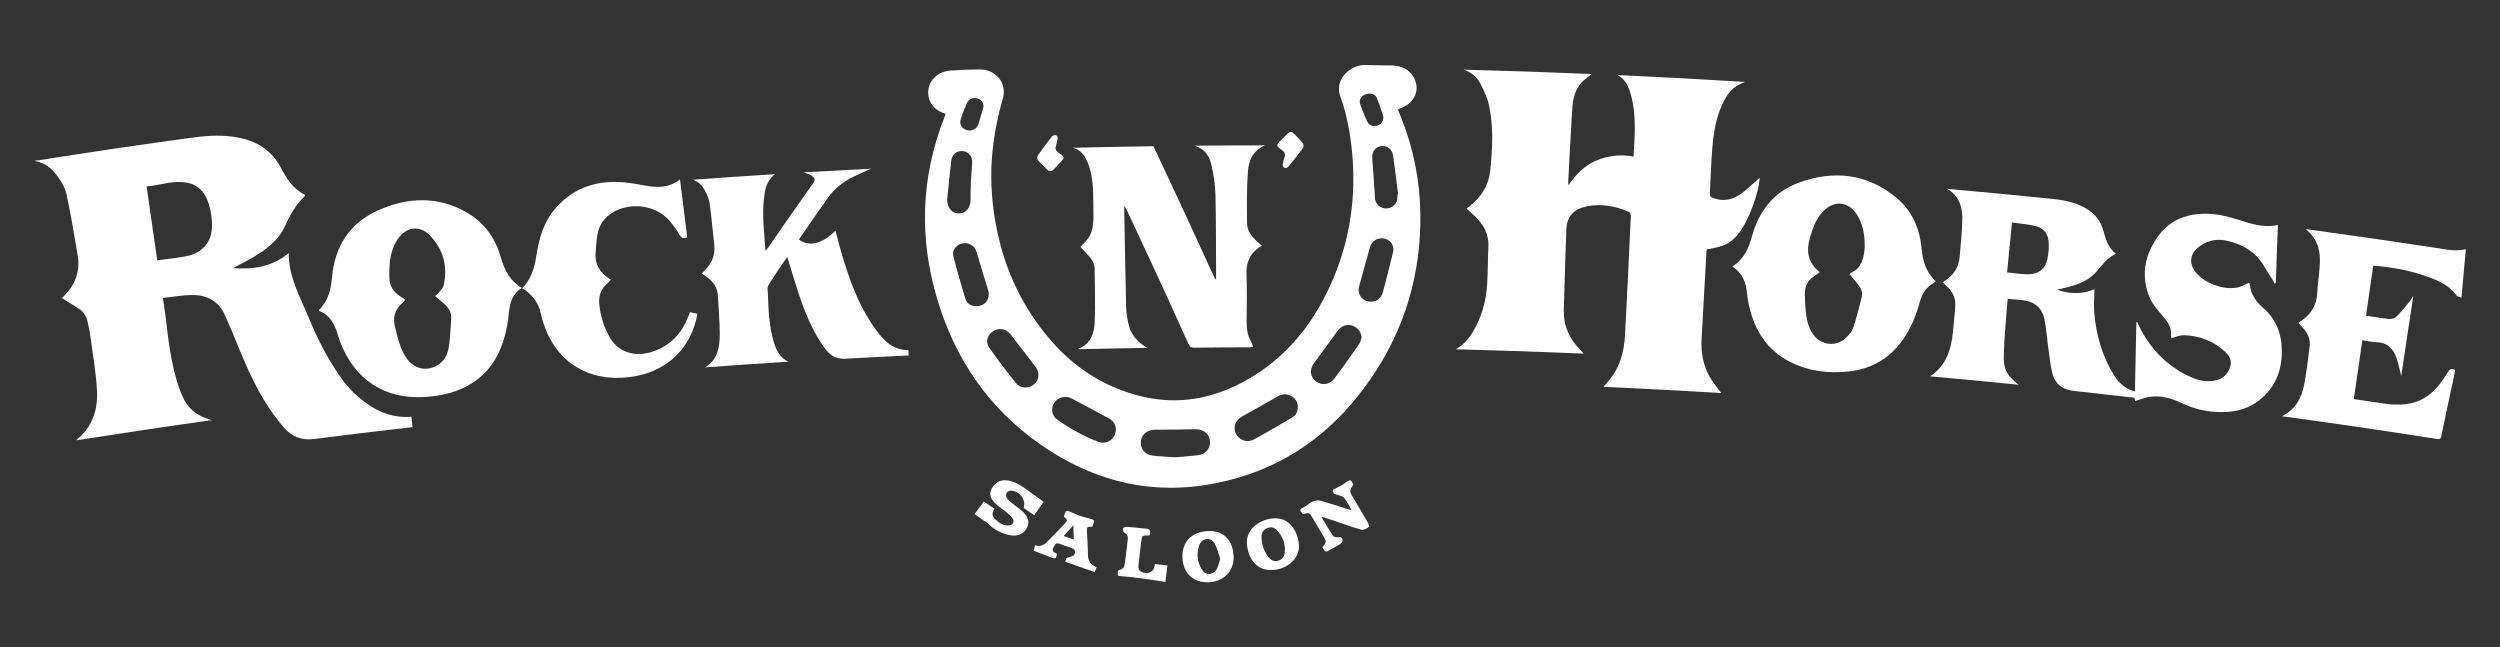 <?xml version="1.0" encoding="utf-8"?>
<!-- Generator: Adobe Illustrator 27.1.1, SVG Export Plug-In . SVG Version: 6.00 Build 0)  -->
<svg version="1.1" id="Logo" xmlns="http://www.w3.org/2000/svg" xmlns:xlink="http://www.w3.org/1999/xlink" x="0px" y="0px"
	 viewBox="0 0 918.09 237.7" style="enable-background:new 0 0 918.09 237.7;" xml:space="preserve">
<rect x="0" y="0" width="918.09" height="237.7" fill="#333333" stroke="none"/>
<style type="text/css">
	.st0{fill-rule:evenodd;clip-rule:evenodd;fill:#111111;}
	.st1{fill:#111111;}
	.st2{fill-rule:evenodd;clip-rule:evenodd;fill:#FFFFFF;}
	.st3{fill-rule:evenodd;clip-rule:evenodd;fill:#EE282D;}
	.st4{fill:#131313;}
	.st5{fill:#FFFFFF;}
	.st6{fill:#EE282D;}
</style>
<g>
	<g>
		<g>
			<path class="st2" d="M347.28,41.83c-3.25-1.06-5.44-2.91-6.19-5.95c-1.22-4.97,2.4-9.58,7.91-9.97c3.59-0.25,7.2-0.4,10.79-0.41
				c6.11-0.02,10.13,5.18,8.47,10.8c-1.84,6.29-3.1,12.67-3.77,19.16c-0.89,8.69-0.46,17.3,1.02,25.88
				c2.14,12.26,6.41,23.79,13.34,34.33c7.33,11.12,16.54,20.31,28.96,25.96c18.23,8.29,35.72,6.92,52.59-3.6
				c13.87-8.64,23.04-21.09,29.21-35.71c6.25-14.83,8.44-30.28,6.94-46.21c-0.67-7.06-1.9-14.01-4.35-20.7
				c-2.38-6.51,4.1-11.82,9.38-11.54c3.16,0.15,6.35,0.09,9.51,0.17c4.92,0.09,8.36,2.86,9.05,7.21c0.58,3.84-1.99,7.34-6.4,8.73
				c-0.1,0.03-0.18,0.11-0.41,0.23c0.41,0.98,0.84,2,1.24,3.01c4.53,11.36,6.86,23.1,7.03,35.23c0.31,22.08-5.64,42.44-18.34,60.81
				c-11.93,17.29-27.58,29.9-48,36c-26.44,7.89-50.73,3.59-73.24-12.09c-18.97-13.21-31.18-31.28-37.74-53.01
				c-6.82-22.58-6.15-45.04,2.59-67.21C347.02,42.62,347.12,42.3,347.28,41.83 M431.67,167.92c2.82-0.26,5.68-0.4,8.5-0.8
				c2.87-0.41,4.53-2.77,4.12-5.52c-0.39-2.51-2.63-4.05-5.43-3.97c-4.86,0.13-9.71,0.18-14.56,0.16c-2.78-0.02-5.04,1.63-5.32,4.13
				c-0.31,2.76,1.4,5.06,4.27,5.39C426.03,167.64,428.83,167.73,431.67,167.92 M409.77,157.71c-0.03-1.8-0.89-3.15-2.49-4.03
				c-4.55-2.48-9.13-4.91-13.72-7.34c-2.24-1.19-4.98-0.52-6.38,1.54c-1.35,2.02-0.97,4.78,1.05,6.2c4.7,3.3,9.71,6.12,15.12,8.17
				C406.55,163.47,409.82,161.07,409.77,157.71 M476.62,149.38c-0.02-1.72-0.9-3.12-2.57-4c-1.74-0.92-3.41-0.64-5.09,0.33
				c-4.2,2.41-8.4,4.81-12.63,7.12c-2.51,1.36-3.62,3.91-2.52,6.3c1.13,2.43,4.08,3.64,6.59,2.29c4.81-2.6,9.53-5.4,14.26-8.19
				C476,152.43,476.57,151.08,476.62,149.38 M367.31,120.84c-3.73,0.15-6.05,3.92-4.07,6.77c3.1,4.48,6.44,8.81,9.85,13.06
				c1.65,2.08,4.62,2.12,6.64,0.48c1.98-1.62,2.16-4.34,0.53-6.46c-3.01-3.87-5.98-7.76-8.95-11.67
				C370.23,121.62,368.88,120.87,367.31,120.84 M500.05,123.98c-0.19-2.14-1.45-3.81-3.55-4.43c-2.02-0.61-4.01,0.18-5.36,2.05
				c-2.85,3.93-5.69,7.87-8.59,11.76c-1.72,2.29-1.5,4.97,0.69,6.66c2.05,1.6,5.03,1.33,6.71-0.9c3.13-4.16,6.11-8.42,9.1-12.68
				C499.55,125.74,499.73,124.81,500.05,123.98 M503.35,110.78c2.11,0.03,3.84-1.12,4.44-3.33c1.34-4.92,2.59-9.86,3.79-14.82
				c0.58-2.43-0.9-4.55-3.24-5.01c-2.5-0.51-4.62,0.88-5.29,3.33c-1.28,4.74-2.61,9.46-3.93,14.17
				C498.29,108.02,500.33,110.75,503.35,110.78 M358.8,112.43c3.14-0.12,5-2.84,4.07-5.87c-1.45-4.67-2.85-9.37-4.25-14.07
				c-0.68-2.25-2.78-3.55-5.17-3.11c-2.24,0.42-3.9,2.43-3.34,4.69c1.34,5.28,2.84,10.52,4.43,15.72
				C355.1,111.63,356.84,112.5,358.8,112.43 M513.24,71.32c0.06,0,0.11-0.03,0.19-0.03c-0.61-4.76-1.16-9.53-1.85-14.28
				c-0.37-2.32-2.34-3.66-4.49-3.32c-2.17,0.35-3.35,2.22-3.16,4.49c0.4,4.43,0.63,8.88,0.94,13.33c0.04,0.78,0.06,1.62,0.31,2.36
				c0.49,1.56,2.14,2.66,3.82,2.69c1.7,0.02,3.47-1.12,3.96-2.72C513.19,73.05,513.16,72.17,513.24,71.32 M347.81,73.54
				c0.27,3.04,1.82,4.83,4.39,4.84c2.61,0.02,4.3-2.37,4.23-4.95c-0.12-4.49,0.27-9,0.58-13.49c0.17-2.33-1.12-4.17-3.42-4.45
				c-2.07-0.26-3.97,1.17-4.24,3.41C348.76,63.77,348.31,68.66,347.81,73.54 M356.31,47.92c1.59-0.16,2.61-1.06,3.07-2.54
				c0.56-1.84,1.09-3.66,1.61-5.5c0.49-1.7-0.19-3.04-1.83-3.65c-1.57-0.58-3.34-0.02-4.03,1.53c-0.93,2.07-1.75,4.19-2.39,6.35
				C352.14,46.16,353.98,48.04,356.31,47.92 M508.03,42.83c-0.69-2.01-1.42-4.57-2.47-7c-0.57-1.34-2.43-1.77-3.87-1.27
				c-1.57,0.53-2.7,1.98-2.25,3.36c0.76,2.34,1.67,4.64,2.74,6.85c0.64,1.32,2.06,1.74,3.56,1.36
				C507.16,45.77,507.93,44.81,508.03,42.83"/>
		</g>
		<g>
			<path class="st2" d="M538.61,76.63c0.84-0.72,1.57-1.35,2.31-1.98c3.73-3.21,5.84-7.28,6.33-11.93c0.88-8.12,1.28-16.3-0.5-24.36
				c-0.57-2.66-1.86-5.2-3.13-7.68c-1.14-2.26-3.01-4.02-6.08-5.1c16.04,0.41,31.61,0.95,46.99,1.6c-1.2,1-2.68,1.97-3.8,3.23
				c-2.4,2.69-3.12,6.03-3.33,9.39c-0.6,9.15-1.03,18.3-1.52,27.44c0,0.14,0.05,0.28,0.12,0.74c2.73-3.87,5.77-7.12,10.14-8.99
				c4.37-1.88,8.95-2.34,13.75-1.5c0.17-3.4,0.45-6.69,0.46-9.98c0-4.51-0.28-9.01-1.63-13.39c-0.77-2.55-1.83-4.92-4.66-6.56
				c15.73,0.72,31.12,1.55,46.78,2.52c-0.78,0.33-1.37,0.57-1.94,0.85c-3.39,1.66-5.13,4.57-6.55,7.69
				c-2.31,5.12-3.12,10.58-3.56,16.07c-0.43,5.49-0.57,10.99-0.89,16.49c-0.04,0.78,0.24,1.14,0.98,1.43
				c4.88,1.94,8.74,0.17,12.28-2.84c1.68-1.43,3.3-2.93,5.04-4.48c-0.23,5.74-4.31,16.36-7.87,20.65c-2.94,3.54-5.15,4.61-11.6,5.64
				c-0.03,0.46-0.07,0.95-0.09,1.44c-0.59,10.51-1.2,21.01-1.76,31.51c-0.25,4.78,0.51,9.43,2.87,13.67
				c1.22,2.21,2.93,4.17,4.37,6.15c-14.15-0.86-28.59-1.63-43.25-2.3c0.6-0.72,1.1-1.34,1.62-1.92c4.41-4.94,5.94-10.91,6.28-17.22
				c0.78-14.54,1.45-29.1,2.13-43.66c0.02-0.48-0.28-1.25-0.67-1.42c-4.96-2.16-10.15-3.16-15.57-2.04
				c-4.71,0.98-7.23,3.7-7.43,8.29c-0.4,9.9-0.65,19.81-0.95,29.71c-0.16,5.78,2.01,10.65,6.15,14.78c0.35,0.37,0.67,0.76,1.16,1.29
				c-15.66-0.66-31.13-1.2-46.96-1.6c2.88-1.71,4.81-3.93,6.31-6.49c3.21-5.4,4.83-11.26,5.2-17.43c0.26-4.55,0.24-9.11,0.45-13.67
				c0.23-4.71-1.83-8.43-5.3-11.59C540.44,78.29,539.57,77.5,538.61,76.63"/>
		</g>
		<g>
			<path class="st2" d="M77.7,154.3c-16.74,2.34-33.12,4.8-49.54,7.39c0.03-0.1,0.03-0.25,0.1-0.33c5.6-4.52,7.62-10.69,7.38-17.25
				c-0.26-6.97-1.58-13.89-2.49-20.85c-0.24-1.78-0.65-3.54-1.03-5.29c-0.45-2-1.6-3.59-3.34-4.72c-1.89-1.25-3.84-2.4-6.12-3.82
				c0.45-0.42,0.89-0.78,1.27-1.18c4.02-4.17,5.5-9.08,4.59-14.52c-1.2-7.3-2.49-14.59-3.97-21.85c-0.64-3.16-2.37-5.94-4.49-8.47
				c-1.92-2.29-4.3-3.82-7.53-4.3c0.38-0.06,0.75-0.12,1.13-0.18c19.25-3.03,38.5-5.91,57.8-8.5c5.3-0.7,10.61-0.93,15.89,0.06
				c7.19,1.32,12.55,4.97,15.76,11.05c2.16,4.09,4.54,7.88,8.93,10.06c-0.05,0.25-0.03,0.35-0.09,0.41c-3.25,3.1-5.4,6.78-7.18,10.8
				c-2.39,5.42-7.13,8.96-12.3,11.95c-2.24,1.3-4.6,2.41-6.85,3.72c7.41,0.53,14.36-0.52,20.41-5.53
				c-0.05,8.78,4.2,16.12,7.35,23.76c3.16,7.66,6.93,15.04,11.73,21.89c2.63,3.74,5.87,6.97,9.65,9.64
				c4.82,3.4,10.13,5.33,16.32,4.79c0.14,1.28,0.28,2.5,0.43,3.83c-0.58,0.08-1.09,0.12-1.59,0.18c-11.51,1.32-23.02,2.67-34.5,4.17
				c-4.49,0.59-8.09-0.71-11.02-4.04c-5.4-6.13-9.39-13.12-12.81-20.39c-3.27-6.98-5.9-14.25-9.1-21.28
				c-2.07-4.52-6.06-7.06-11.26-7.15c-3.69-0.07-7.42,0.64-11.42,1.05c0.4,2.8,0.81,5.3,1.11,7.81c0.9,7.71,1.81,15.41,4.08,22.88
				c0.53,1.77,1.15,3.52,1.89,5.22c1.81,4.26,4.95,7.17,9.57,8.53C76.76,153.92,77.07,154.05,77.7,154.3 M57.74,95.6
				c3.8-0.55,7.53-0.84,11.13-1.62c5.46-1.21,8.72-5.09,8.95-10.24c0.17-3.59-0.41-7.11-1.75-10.44c-1.39-3.42-3.91-5.72-7.95-6.32
				c-4.87-0.71-9.46,1.08-14.28,1.48C55.15,77.6,56.42,86.49,57.74,95.6"/>
		</g>
		<g>
			<path class="st2" d="M708.81,138.2c6.06-4.03,7.76-10,8.4-16.49c0.28-2.9,0.52-5.8,0.8-8.68c0.3-2.97-0.58-5.54-2.83-7.67
				c-0.56-0.52-1.1-1.05-1.83-1.75c0.36-0.18,0.59-0.27,0.8-0.41c3.25-2.13,5.19-5.02,5.5-8.83c0.37-4.78,0.97-9.58,0.99-14.37
				c0.01-4.22-1.31-8.13-5.56-10.66c0.49,0.05,0.99,0.09,1.48,0.14c12.62,1.12,25.23,2.33,37.83,3.64
				c4.27,0.45,8.36,1.41,12.05,3.66c3.23,1.98,5.22,4.81,6.08,8.21c0.77,3.05,1.76,5.9,4.51,8.25c-3.36,1.49-5.1,4.24-7.25,6.66
				c-3.04,3.42-7.33,4.85-11.76,5.89c-0.76,0.17-1.51,0.33-2.65,0.58c4.96,1.79,9.46,1.64,13.79-0.18
				c-0.05,2.97-0.33,5.95-0.06,8.89c0.74,8.07,2.9,15.78,7.3,22.8c1.74,2.79,4.08,4.89,7.62,5.9c0.19-8.61,0.35-17.04,0.53-25.49
				c0.09-0.03,0.19-0.05,0.27-0.09c0.21,0.46,0.41,0.92,0.64,1.37c3.82,7.86,9.47,14.07,17.51,18.16c2.82,1.44,5.83,2.52,9.12,2.21
				c2.3-0.22,4.34-0.93,5.72-2.89c2.04-2.93,2-5.35-0.64-7.84c-4.18-3.93-9.36-5.92-15.16-6.1c-1.48-0.06-2.99,0.67-4.6,1.08
				c-0.05-0.43-0.21-1.03-0.17-1.59c0.18-2.57-1.23-4.43-2.82-6.32c-1.77-2.1-3.74-4.24-4.83-6.67c-3.56-8.06-2.05-15.82,2.87-22.78
				c4.83-6.81,12.26-8.99,20.71-8.16c2.93,0.29,5.84,1.11,8.67,1.98c4.73,1.44,9.37,3.21,14.68,1.94
				c-0.27,7.22-0.51,14.25-0.76,21.28c-0.18,0.1-0.36,0.21-0.55,0.32c-0.13-0.37-0.2-0.77-0.41-1.1c-1.07-1.73-2.25-3.42-3.26-5.2
				c-2.98-5.17-7.75-8.13-13.6-9.46c-4.22-0.97-8.11,0.04-11.26,2.92c-2.41,2.21-2.66,5.36-0.78,8.06
				c3.12,4.5,10.82,7.42,16.24,6.06c1.29-0.33,2.46-1.07,3.8-1.67c0.09,0.27,0.24,0.53,0.28,0.8c0.43,3.31,2.1,6.08,4.62,8.23
				c5.03,4.28,7.08,9.65,7.13,15.85c0.07,7.68-2.53,14.21-9.11,18.91c-4.51,3.23-9.72,4-15.17,3.68c-4.29-0.23-8.38-1.29-12.28-3.14
				c-3.97-1.91-8.14-3.17-12.63-2.27c-1.54,0.31-3.04,0.91-4.66,1.4c-0.1-0.34-0.21-0.8-0.29-1.2c-4.65-0.54-9.25-1.06-13.83-1.57
				c-2.79-0.32-5.57-0.65-8.37-0.92c-3.95-0.37-6.73-2.36-7.78-5.97c-0.89-3.05-1.14-6.28-1.59-9.44
				c-0.53-3.71-0.72-7.49-1.52-11.15c-0.73-3.31-2.93-5.82-6.63-6.54c-2.15-0.43-4.36-0.48-6.79-0.72
				c-0.11,1.03-0.22,2.01-0.29,2.99c-0.43,6.14-1.12,12.27-1.16,18.41c-0.05,4.91,1.43,6.97,5.48,10.15
				C730.39,140.19,719.67,139.17,708.81,138.2 M737.07,100.03c2.57,0.26,5.07,0.71,7.56,0.71c3.96,0,6.43-1.91,7.23-5.57
				c0.44-2.02,0.61-4.17,0.48-6.23c-0.14-2.73-1.58-5.07-4.46-5.84c-2.9-0.77-5.98-0.95-9.01-1.38
				C738.24,88.03,737.67,93.97,737.07,100.03"/>
		</g>
		<g>
			<path class="st2" d="M396.71,90.62c1.97-1.72,3.98-3.86,4.47-6.83c0.26-1.53,0.41-3.09,0.38-4.63
				c-0.14-5.74,0.27-11.55-1.32-17.18c-0.41-1.48-1.06-2.94-1.81-4.3c-0.94-1.69-2.41-2.88-4.46-3.41
				c9.84-0.24,19.7-0.43,29.64-0.57c7.65,16.24,15.22,32.53,22.64,48.86c0.11-0.02,0.22-0.04,0.34-0.06c0-0.41,0-0.83,0-1.25
				c-0.06-9.96,0.02-19.94-0.24-29.91c-0.1-3.76-0.71-7.57-1.6-11.24c-0.74-3.02-2.59-5.56-6.08-6.61
				c8.56-0.08,17.11-0.11,25.91-0.11c-4.52,1.87-6,5.61-6.29,9.49c-0.47,6.38-0.39,12.8-0.32,19.2c0.03,2.29,1.31,4.29,3.01,5.96
				c0.72,0.72,1.48,1.39,2.41,2.24c-0.32,0.2-0.54,0.33-0.77,0.47c-3.84,2.46-5.03,5.95-4.86,10.24c0.22,5.61,0.13,11.21,0.04,16.83
				c-0.04,2.72,0.26,5.28,1.66,7.68c0.32,0.56,0.49,1.19,0.79,1.96c-0.61,0.03-1.09,0.1-1.57,0.1c-6.69,0.02-13.38,0.02-20.07,0.14
				c-1.17,0.01-1.7-0.35-2.16-1.37c-7.29-16.24-14.77-32.41-22.36-48.57c-0.29-0.62-0.61-1.23-1.11-2.22
				c-0.09,0.64-0.13,0.85-0.13,1.07c0.23,12.08,0.41,24.15,0.71,36.22c0.05,2.04,0.41,4.09,0.83,6.09c0.79,3.85,3.2,6.63,6.89,8.85
				c-8.67,0.13-16.98,0.3-25.28,0.49c0-0.02-0.01-0.16,0.03-0.17c4.62-1.81,5.84-5.74,5.99-9.88c0.26-6.46,0.04-12.92-0.02-19.37
				c-0.02-1.87-0.85-3.49-2.17-4.86C398.81,92.9,397.81,91.81,396.71,90.62"/>
		</g>
		<g>
			<path class="st2" d="M636.15,97.87c4.44-2.77,6.04-6.78,7.22-11.06c2.51-8.97,7.71-16.18,17.01-19.65
				c12.85-4.79,25.31-3.47,36.02,5.44c5.8,4.82,8.58,11.3,9.25,18.49c0.43,4.57,1.54,8.8,5.21,12.18c-0.28,0.28-0.44,0.52-0.69,0.66
				c-3.11,1.6-4.45,4.31-5.3,7.42c-1.26,4.66-3.1,9.1-5.89,13.14c-4.76,6.87-11.31,10.95-19.89,11.9c-7.48,0.83-14.72,0-21.48-3.36
				c-8.79-4.39-13.29-11.81-15.33-20.86c-0.32-1.47-0.58-2.97-0.71-4.46C641.2,103.82,640.04,100.33,636.15,97.87 M668.16,100.07
				c-0.57,0.4-1.1,0.83-1.67,1.16c-2.63,1.6-3.76,3.91-3.68,6.85c0.05,1.4,0.05,2.81,0.15,4.21c0.29,3.75,0.67,7.5,3.04,10.73
				c2.8,3.79,8.25,4.41,11.72,1.2c1.18-1.07,2.34-2.42,2.84-3.86c1.24-3.63,2.12-7.39,3.1-11.09c0.42-1.56,0.01-3-0.96-4.29
				c-1.1-1.44-2.29-2.83-3.51-4.33c0.37-0.28,0.73-0.65,1.18-0.84c1.74-0.71,2.6-2.06,3.27-3.63c1.09-2.63,1.3-5.34,1.07-8.12
				c-0.29-3.59-1.08-7.03-3.34-10.04c-2.88-3.83-7.28-4.32-10.95-1.23c-0.71,0.6-1.33,1.28-1.9,1.99c-1.98,2.48-2.91,5.38-3.79,8.32
				c-1.44,4.85-1.01,9.21,3.36,12.67C668.11,99.81,668.11,99.88,668.16,100.07"/>
		</g>
		<g>
			<path class="st2" d="M191.64,105.76c-4,2.53-4.49,6.23-4.87,10.06c-0.23,2.48-0.7,4.97-1.34,7.38
				c-1.85,6.97-5.29,12.99-11.58,17.18c-5.3,3.55-11.31,4.96-17.6,5.39c-14.88,1.04-26.13-6.27-31.44-20.51
				c-0.21-0.56-0.41-1.14-0.58-1.7c-1.13-4-2.7-7.72-7.02-9.39c0.02-0.29-0.03-0.4,0.03-0.44c3.47-3.42,4.29-7.69,4.72-12.16
				c1.05-10.92,6.23-19.59,16.99-24.38c10.81-4.8,21.89-5.2,32.33,0.76c6.61,3.77,10.64,9.53,12.64,16.55
				C185.19,98.94,187.04,102.98,191.64,105.76 M159.78,108.72c0.36-0.33,0.95-0.77,1.38-1.3c0.67-0.87,1.58-1.75,1.79-2.73
				c1.55-6.93-0.17-13.14-5.15-18.3c-3.61-3.73-8.53-3.11-11.54,1.15c-3.11,4.42-3.4,9.4-3.27,14.46c0.08,2.83,1.34,5.07,3.8,6.69
				c0.68,0.44,1.34,0.92,1.93,1.32c-0.06,0.26-0.06,0.3-0.09,0.34c-0.18,0.2-0.31,0.41-0.51,0.57c-3.44,2.8-4.09,6.27-2.75,10.2
				c0.1,0.33,0.14,0.68,0.22,1.03c0.86,3.35,1.72,6.69,3.84,9.55c2.67,3.6,6.63,4.69,10.5,2.82c2.92-1.4,4.36-3.98,4.85-6.85
				c0.58-3.44,0.61-6.94,0.91-10.43c0.2-2.42-0.89-4.24-2.69-5.77C161.96,110.58,160.92,109.68,159.78,108.72"/>
		</g>
		<g>
			<path class="st2" d="M319.87,61.95c-2.28,1.04-4.43,1.97-6.54,2.99c-3.75,1.82-6.9,4.37-9.27,7.67
				c-3.63,5.07-7.13,10.21-10.65,15.32c3.75,2.87,8.55,1.64,13.38-3.23c1.11,3.96,2.12,8.09,3.41,12.12
				c2.78,8.62,6.05,17.04,11.58,24.42c1.11,1.5,2.31,2.99,3.71,4.23c2.22,1.98,4.89,3.14,8.12,3.1c0.03,0.62,0.05,1.18,0.09,1.97
				c-0.52,0.03-1.07,0.05-1.62,0.08c-7.14,0.34-14.29,0.67-21.44,1.11c-3.06,0.19-5.45-0.86-7.27-3.22
				c-4.04-5.27-6.69-11.26-8.93-17.38c-1.82-4.98-3.23-10.12-4.83-15.18c-0.15-0.45-0.3-0.9-0.53-1.6c-2.42,3.6-4.8,6.95-6.92,10.46
				c-0.5,0.83-0.19,2.14-0.15,3.23c0.21,6.06,0.45,12.12,2.29,17.98c0.86,2.75,2.07,5.35,5.25,6.81
				c-10.37,0.65-20.5,1.34-30.65,2.09c4.83-2.92,5.43-7.66,5.42-12.49c0-4.6-0.46-9.19-0.69-13.78c-0.14-2.97-1.6-5.21-4.08-6.92
				c-0.59-0.4-1.16-0.83-1.82-1.32c0.54-0.56,1.01-1.06,1.5-1.57c2.46-2.56,3.46-5.55,3.07-9c-0.57-5.06-1.01-10.15-1.7-15.2
				c-0.2-1.49-0.9-2.97-1.58-4.37c-0.93-1.89-2.28-3.48-4.5-4.27c9.95-0.73,19.9-1.41,30.1-2.04c-3.32,2.53-3.75,5.98-4.11,9.41
				c-0.64,6.15,0.14,12.27,0.61,18.81c0.53-0.68,0.85-1.03,1.11-1.43c5.3-7.68,10.62-15.38,16.05-23c1.18-1.65,1.51-2.46-1.23-3.75
				c-0.5-0.23-1.03-0.39-1.93-0.73C303.6,62.81,311.66,62.37,319.87,61.95"/>
		</g>
		<g>
			<path class="st2" d="M838.03,152.87c4.98-2.55,7.2-6.76,8.15-11.63c0.9-4.62,1.4-9.31,2-13.98c0.34-2.64-0.64-4.92-2.51-6.92
				c-0.51-0.55-1.04-1.11-1.59-1.72c0.25-0.21,0.37-0.35,0.53-0.46c3.96-2.51,6.15-5.92,6.37-10.57c0.18-4.09,0.99-8.15,0.97-12.23
				c0-4.16-1.27-8.12-5.23-11.23c0.96,0.12,1.51,0.2,2.08,0.28c15.2,2.07,30.39,4.29,45.56,6.59c3.62,0.56,7.22,1.45,11.18,0.53
				c-0.54,5.96-1.05,11.71-1.6,17.78c-0.75-0.32-1.47-0.39-1.76-0.77c-2.62-3.61-6.53-5.45-10.65-6.92
				c-6.22-2.23-12.66-3.44-19.26-4.01c-0.22-0.01-0.41,0.03-0.75,0.05c-0.88,6.05-1.76,12.1-2.64,18.27
				c2.94,0.43,5.78,0.96,8.65,1.21c0.89,0.07,2.08-0.37,2.67-0.99c1.75-1.76,3.28-3.71,4.83-5.61c0.44-0.54,0.7-1.21,1.2-1.77
				c-1.46,9.69-2.93,19.38-4.43,29.35c-0.14-0.63-0.22-1.03-0.31-1.42c-0.46-1.75-0.83-3.53-1.41-5.24
				c-1.2-3.42-3.37-5.74-7.52-5.81c-1.65-0.03-3.31-0.46-5.02-0.7c-1.05,7.28-2.08,14.39-3.14,21.61c4.27,0.62,8.41,1.29,12.59,1.83
				c1.59,0.21,3.22,0.2,4.83,0.16c6.15-0.19,10.72-3.06,14.26-7.68c1.04-1.36,2.04-2.76,2.89-4.23c0.62-1.07,1.28-1.51,2.62-0.83
				c-0.03,0.28-0.03,0.68-0.11,1.04c-1.67,7.84-3.38,15.66-5,23.5c-0.24,1.15-0.92,0.95-1.71,0.83c-4.83-0.76-9.67-1.51-14.5-2.24
				c-13.52-2.06-27.05-4.01-40.59-5.86C839.12,153.02,838.57,152.95,838.03,152.87"/>
		</g>
		<g>
			<path class="st2" d="M253.37,114.61c0.93,0.22,1.72,0.4,2.68,0.64c-0.14,0.78-0.22,1.51-0.39,2.21
				c-3.23,12.78-13.41,20.65-27.49,21.28c-13.65,0.62-24.33-6.8-28.55-19.92c-0.39-1.24-0.79-2.49-1.04-3.76
				c-0.72-3.57-2.78-6.3-5.67-8.52c-0.32-0.25-0.73-0.38-1.19-0.6c3.56-3.63,4.6-7.84,5.27-12.19c0.96-6.22,2.67-12.23,6.98-17.23
				c7.05-8.18,16.41-10.75,27.14-9.35c2.68,0.35,5.31,0.99,7.98,1.3c3.73,0.43,7.32,0.07,10.63-2.57
				c0.91,7.23,1.79,14.23,2.66,21.27c-1.34,0.56-2.06,0.28-2.76-0.86c-1.17-1.89-2.44-3.75-3.91-5.42
				c-4.94-5.59-14.26-6.81-20.78-2.8c-2.92,1.78-4.77,4.34-5.41,7.52c-0.49,2.43-0.63,4.96-0.8,7.45c-0.28,3.89,1.47,6.86,4.73,9.08
				c0.26,0.18,0.5,0.36,0.86,0.63c-0.43,0.47-0.81,0.95-1.27,1.34c-2.47,2.06-3.29,4.71-2.96,7.72c0.47,4.27,1.68,8.34,3.87,12.09
				c3.3,5.68,9.73,7.56,16.63,4.88c6.04-2.34,9.92-6.66,12.12-12.48C252.88,115.81,253.1,115.3,253.37,114.61"/>
		</g>
		<g>
			<path class="st2" d="M357.93,188.78c1.16-1.58,2.23-3.06,3.36-4.6c1.3,0.89,2.59,1.77,3.97,2.69c-0.94,1.29-1.1,2.55,0.1,3.67
				c1.52,1.43,3.15,2.77,5.47,2.37c1.34-0.24,1.82-1.52,0.93-2.67c-0.72-0.94-1.68-1.71-2.6-2.48c-1.13-0.93-2.4-1.7-3.47-2.69
				c-2.09-1.92-2.53-3.83-1.46-5.74c1.25-2.29,3.54-3.37,6.16-2.85c3.05,0.61,5.45,2.4,7.85,4.19c1.59,1.2,3.23,2.32,5.05,3.6
				c-1.14,1.62-2.27,3.23-3.47,4.93c-1.36-0.94-2.64-1.82-3.9-2.67c1.09-2.9-1.7-6.52-4.81-6.33c-1.35,0.08-2.13,1.45-1.37,2.65
				c0.47,0.74,1.19,1.34,1.89,1.92c1.36,1.12,2.86,2.08,4.14,3.29c1.9,1.79,2.32,3.84,1.41,5.7c-1.04,2.09-3.16,3.23-5.69,2.87
				c-3.46-0.5-6.4-2.06-8.86-4.54c-0.35-0.35-0.87-0.56-1.29-0.86C360.23,190.46,359.12,189.65,357.93,188.78"/>
		</g>
		<g>
			<path class="st2" d="M489.92,181.3c-0.88-1.23-0.81-1.37,1.1-2.21c1.09-0.48,2.12-1.1,3.07-1.8c1.76-1.3,1.94-1.29,2.96,0.69
				c-1.48,1.94-1.52,2.44-0.27,4.55c1.85,3.1,3.73,6.19,5.53,9.34c0.29,0.51,0.58,1.59,0.46,1.66c-0.87,0.47-1.99,1.23-2.79,1.02
				c-3.12-0.83-6.13-2-9.2-3.03c-1.72-0.56-3.43-1.12-5.57-1.82c1.55,2.57,2.81,4.83,4.24,6.97c0.31,0.46,1.42,0.81,1.94,0.63
				c1.24-0.43,1.54,0.44,1.68,1.1c0.08,0.4-0.47,1.11-0.92,1.4c-1.32,0.84-2.75,1.49-4.07,2.32c-1.19,0.77-1.7,0.56-2.42-1.19
				c1.56-1.97,1.56-1.97,0.26-4.17c-1.28-2.14-2.56-4.31-3.84-6.47c-1.22-2.06-1.32-2.1-3.6-1.46c-1.39-1.73-1.37-1.69,0.72-2.79
				c1.04-0.57,1.92-1.5,3.01-1.94c0.86-0.34,1.99-0.43,2.87-0.18c3.68,1.03,7.33,2.23,11.3,3.48c-1.03-1.77-1.7-3.38-2.82-4.6
				C492.85,182.04,491.49,181.92,489.92,181.3"/>
		</g>
		<g>
			<path class="st2" d="M466.88,209.32c-5.89,0.16-8.75-4.83-8.98-10c-0.22-4.91,4.71-8.94,10.55-8.98
				c5.69-0.03,8.45,5.76,8.57,10.05C477.16,205.28,472.48,209.32,466.88,209.32 M467.09,193.65c-2.42-0.02-3.83,1.37-3.81,3.51
				c0.01,2.72,0.85,5.22,2.52,7.39c0.89,1.13,2.09,1.83,3.56,1.38c1.45-0.42,2.26-1.52,2.43-2.97c0.4-3.28-0.74-6.09-3.03-8.42
				C468.25,194,467.39,193.81,467.09,193.65"/>
		</g>
		<g>
			<path class="st2" d="M453.03,204.6c0.09,5.24-3.86,9.13-9.37,9.23c-5.61,0.13-9.27-3.43-9.42-9.22c-0.16-5.86,3.6-9.51,9.91-9.6
				C449.54,194.94,452.9,198.58,453.03,204.6 M448.12,205.29c-0.66-1.87-1.08-4.03-2.14-5.81c-1.35-2.29-4.62-1.9-5.52,0.62
				c-1.14,3.14-0.83,6.34,0.98,9.19c1.3,2.04,3.96,1.99,5.25-0.07C447.34,208.14,447.57,206.82,448.12,205.29"/>
		</g>
		<g>
			<path class="st2" d="M379.54,202.2c0.2-0.57,0.38-1.18,0.65-1.97c2.29,0.84,3.67-0.5,5.02-1.92c1.92-2,3.9-3.93,5.78-5.95
				c1.15-1.24,1.06-1.54-0.29-2.63c0.62-2.43,0.87-2.47,3.12-1.45c1.77,0.81,3.62,1.51,5.51,1.94c2.76,0.62,2.91,0.73,1.73,3.25
				c-1.95-0.07-1.96-0.07-1.88,1.92c0.11,2.74,0.34,5.5,0.35,8.25c0.01,2.27,0.96,3.82,3.18,4.62c-0.23,0.67-0.41,1.2-0.64,1.85
				c-3.65-1.29-7.2-2.52-10.89-3.8c0.2-0.6,0.42-1.2,0.47-1.37c1.16-0.46,2.21-0.56,2.75-1.13c0.88-0.93,0.4-2.1-0.9-2.58
				c-1.41-0.54-2.91-0.89-4.28-1.5c-1.49-0.64-1.85,0.4-2.36,1.3c-0.6,1.04-0.2,1.69,0.83,2.11c0.14,0.05,0.27,0.14,0.47,0.26
				c-0.23,0.81-0.09,2.03-1.51,1.54C384.28,204.11,381.97,203.14,379.54,202.2 M394.19,192.89c-1.34,1.47-2.46,2.7-3.62,3.97
				c1.17,0.39,2.46,0.81,3.75,1.25C394.28,196.38,394.24,194.81,394.19,192.89"/>
		</g>
		<g>
			<path class="st2" d="M424.12,207.12c1.59,0.2,3.02,0.37,4.59,0.56c-0.26,2.1-0.5,4.06-0.74,6.04c-1.83-0.29-3.51-0.58-5.21-0.83
				c-1.72-0.25-3.44-0.48-5.17-0.67c-1.76-0.21-3.54-0.47-5.31-0.58c-1.97-0.13-1.97-0.07-1.72-2.07c2.27-0.88,2.3-0.88,2.64-3.57
				c0.35-2.63,0.62-5.27,0.96-7.9c0.14-1.1-0.16-1.89-1.26-2.44c-0.36-0.18-0.58-1.04-0.5-1.53c0.05-0.29,0.8-0.71,1.21-0.68
				c2.52,0.18,5.03,0.47,7.54,0.73c1.74,0.17,1.2,1.32,1.05,2.33c-0.1,0.04-0.18,0.14-0.28,0.14c-2.52-0.07-2.53-0.07-2.86,2.52
				c-0.34,2.67-0.62,5.36-0.94,8.05c-0.24,1.97,0.34,2.82,2.25,3.15c1.72,0.31,3.16-0.56,3.57-2.18
				C424.02,207.91,424.04,207.62,424.12,207.12"/>
		</g>
		<g>
			<path class="st2" d="M471.02,60.76c0.24-1.12,0.32-2.04,0.66-2.87c0.53-1.32,0.04-2.12-1.09-2.91c-1.98-1.39-1.96-1.69-0.31-3.35
				c0.83-0.85,1.67-1.69,2.51-2.51c0.82-0.81,1.63-0.85,2.44,0.01c1.06,1.12,2.22,2.18,3.14,3.39c0.34,0.44,0.44,1.41,0.14,1.82
				c-1.7,2.35-3.54,4.61-5.39,6.88c-0.26,0.32-0.96,0.56-1.34,0.46C471.45,61.59,471.21,61.01,471.02,60.76"/>
		</g>
		<g>
			<path class="st2" d="M388.45,50.48c-0.23,1.17-0.31,2.19-0.65,3.12c-0.46,1.26,0.09,1.91,1.11,2.6c2.17,1.46,2.17,1.67,0.39,3.55
				c-0.77,0.83-1.57,1.62-2.34,2.46c-0.8,0.85-1.6,0.86-2.42,0.05c-1.13-1.11-2.33-2.19-3.34-3.4c-0.31-0.38-0.39-1.28-0.12-1.69
				c1.64-2.39,3.39-4.72,5.18-7.02c0.28-0.34,0.98-0.55,1.48-0.54C388.01,49.63,388.26,50.23,388.45,50.48"/>
		</g>
	</g>
</g>
</svg>
